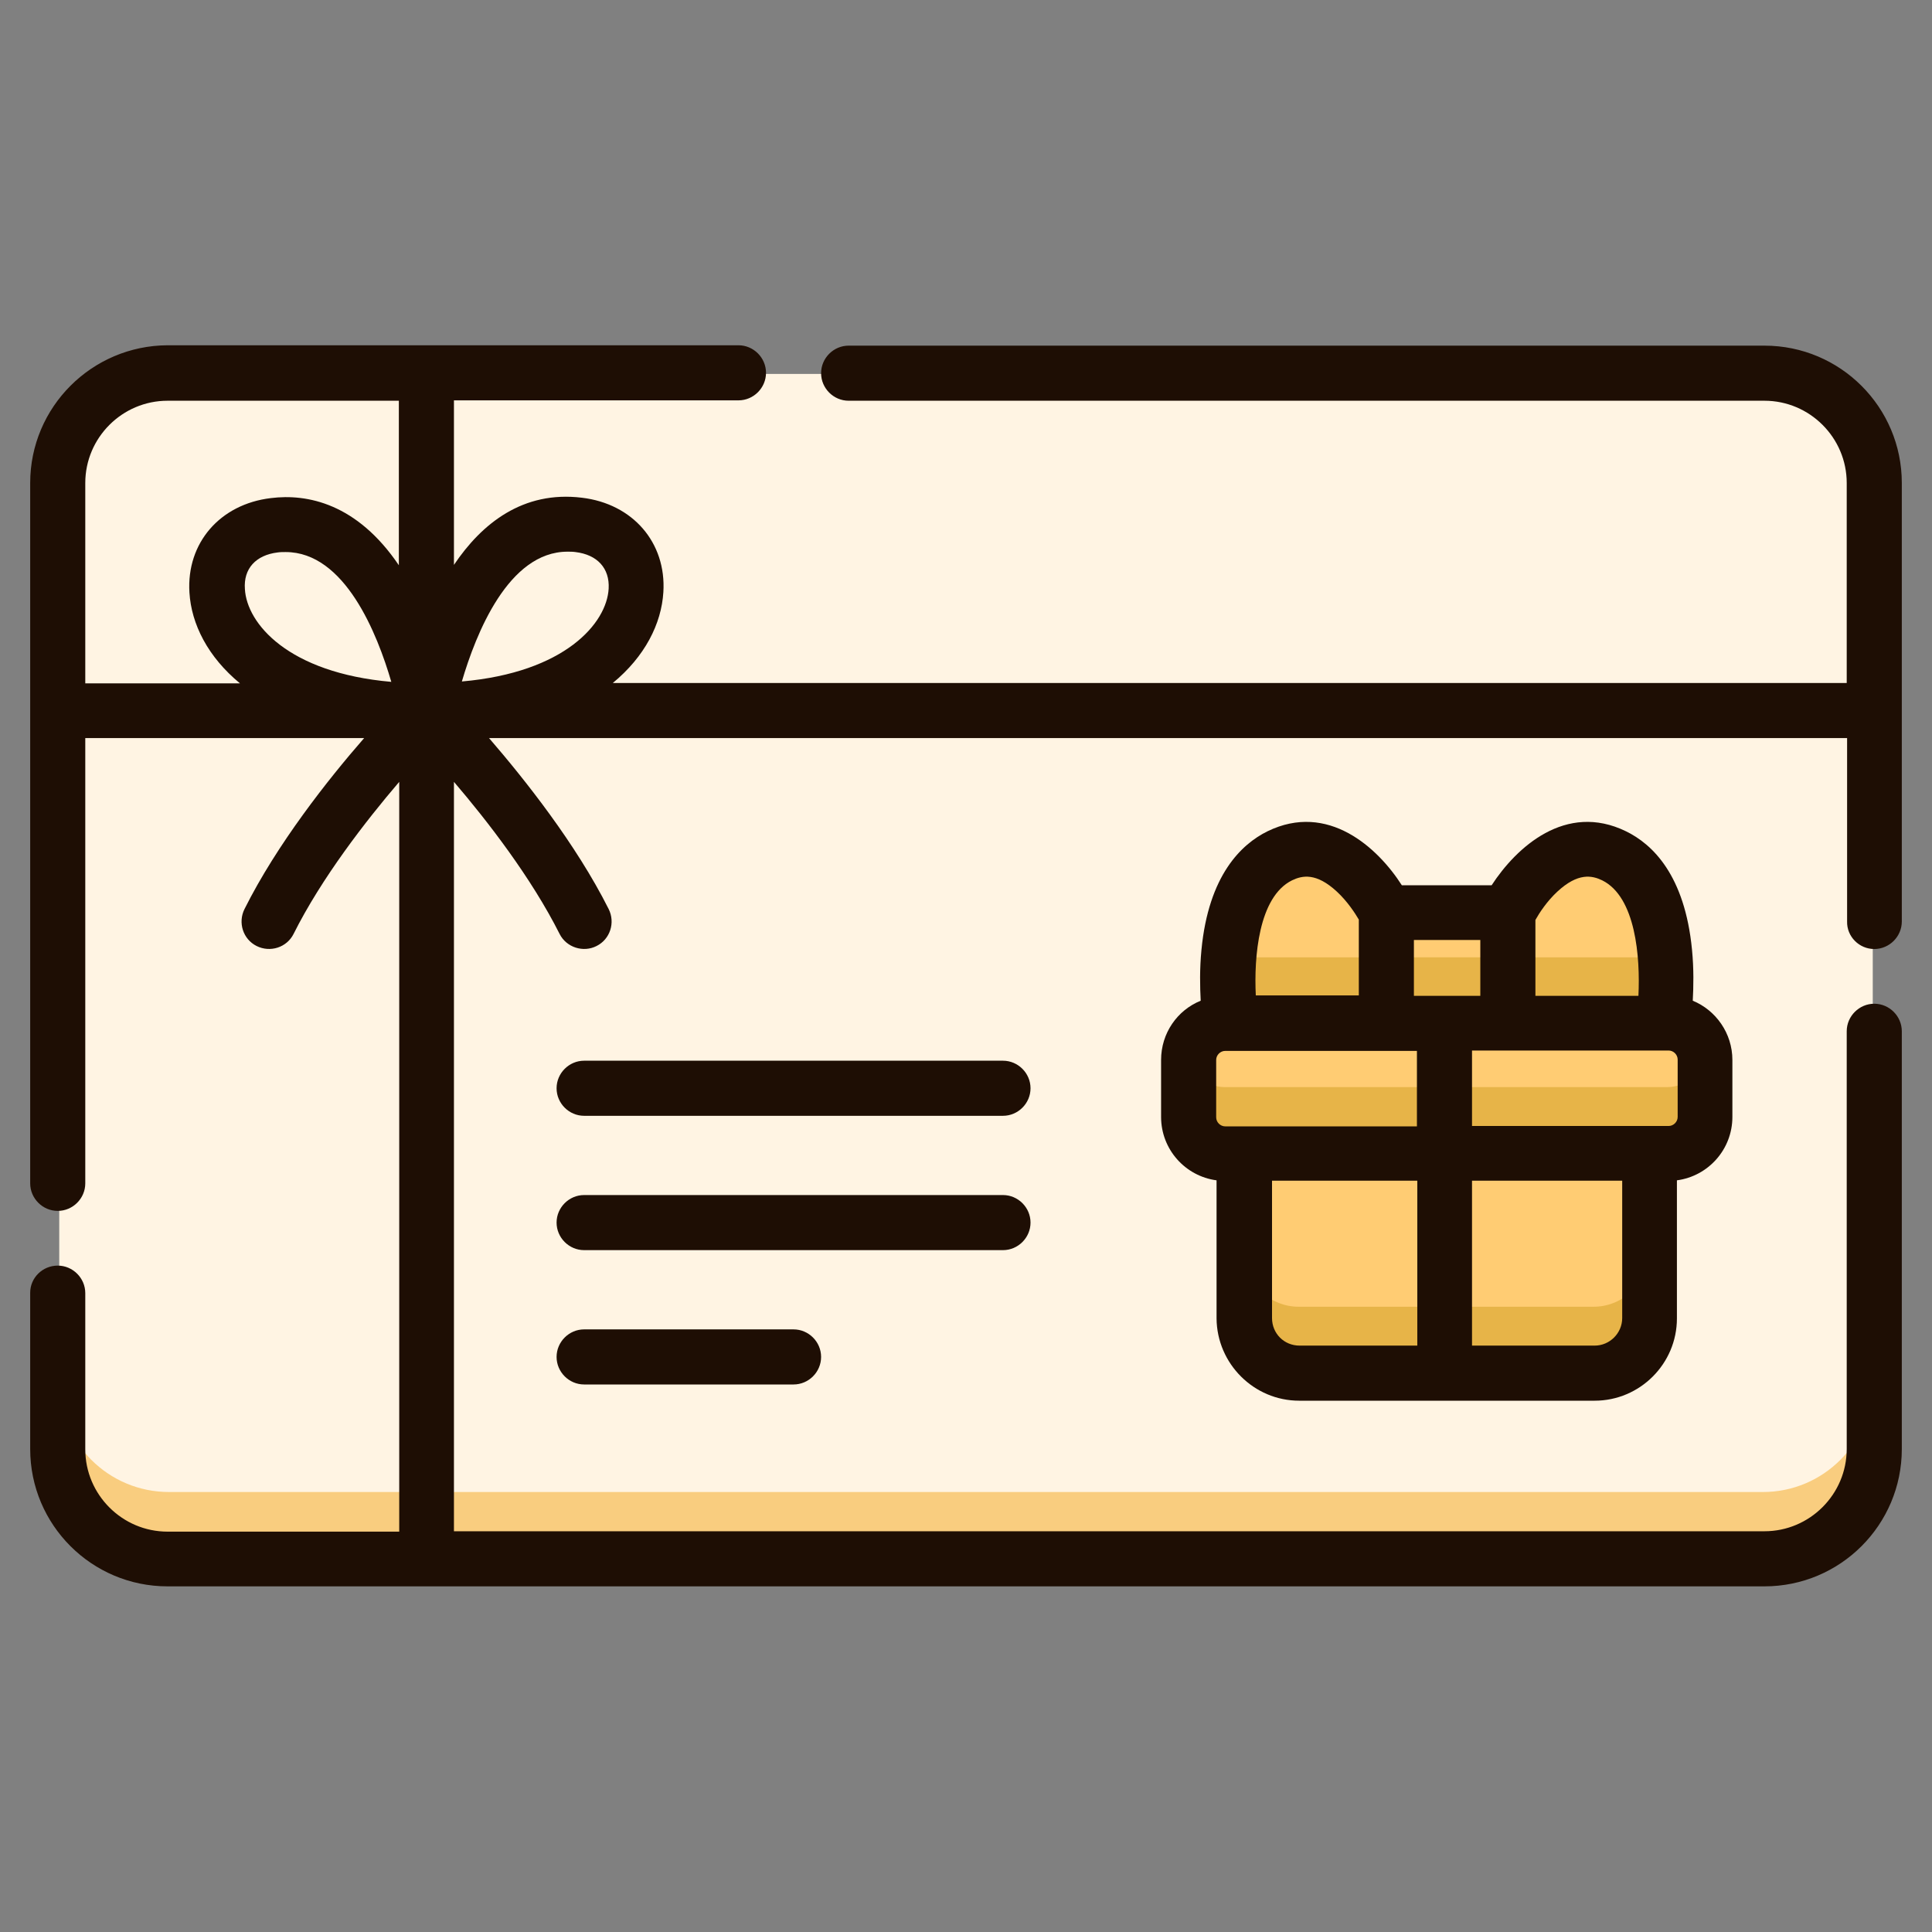 <svg xml:space="preserve" style="enable-background:new 0 0 512 512;" viewBox="0 0 512 512" y="0px" x="0px" xmlns:xlink="http://www.w3.org/1999/xlink" xmlns="http://www.w3.org/2000/svg" id="Capa_1" version="1.1">
<rect x="0" y="0" width="512" height="512" fill="#808080" stroke="none"/>
<style type="text/css">
	.st0{fill:#FFF4E3;}
	.st1{fill:#F9CD7F;}
	.st2{fill:#FFCC73;}
	.st3{fill:#E7B448;}
	.st4{fill:#1E0E04;}
</style>
<path d="M467.2,412.8H44.8c-16.1,0-29.1-13-29.1-29.1V128.2c0-16.1,13-29.1,29.1-29.1h422.4c16.1,0,29.1,13,29.1,29.1
	v255.6C496.2,399.8,483.2,412.8,467.2,412.8z" class="st0"></path>
<path d="M467.2,395.4H44.8c-16.1,0-29.1-13-29.1-29.1v17.4c0,16.1,13,29.1,29.1,29.1h422.4c16.1,0,29.1-13,29.1-29.1
	v-17.4C496.2,382.4,483.2,395.4,467.2,395.4z" class="st1"></path>
<path d="M441.8,305.6H324.6c-5.4,0-9.7-4.3-9.7-9.7v-15.1c0-5.4,4.3-9.7,9.7-9.7h117.2c5.4,0,9.7,4.3,9.7,9.7v15.1
	C451.5,301.2,447.2,305.6,441.8,305.6z" class="st2"></path>
<path d="M441.8,288.1H324.6c-4.9,0-9-3.7-9.6-8.5c0,0.4-0.1,0.8-0.1,1.2v15.1c0,5.4,4.3,9.7,9.7,9.7h117.2
	c5.4,0,9.7-4.3,9.7-9.7v-15.1c0-0.4,0-0.8-0.1-1.2C450.9,284.4,446.8,288.1,441.8,288.1z" class="st3"></path>
<path d="M436.8,305.6H329.6v43.6c0,8,6.5,14.5,14.5,14.5h78.1c8,0,14.5-6.5,14.5-14.5V305.6z" class="st2"></path>
<path d="M422.3,346.3h-78.1c-8,0-14.5-6.5-14.5-14.5v17.4c0,8,6.5,14.5,14.5,14.5h78.1c8,0,14.5-6.5,14.5-14.5v-17.4
	C436.8,339.8,430.3,346.3,422.3,346.3z" class="st3"></path>
<path d="M367.2,241.9h32.1v29.3h-32.1V241.9z" class="st2"></path>
<path d="M367.2,241.9c0,0-11.6-23.1-28.1-15c-18.5,9-13,44.3-13,44.3h41.1L367.2,241.9z" class="st2"></path>
<path d="M399.3,241.9c0,0,11.6-23.1,28.1-15c18.5,9,13,44.3,13,44.3h-41.1L399.3,241.9z" class="st2"></path>
<path d="M367.2,253.7h32.1v17.4h-32.1V253.7z" class="st3"></path>
<g>
	<path d="M325.5,253.7c-0.7,9.4,0.5,17.4,0.5,17.4h41.1v-17.4H325.5z" class="st3"></path>
	<path d="M399.3,271.1h41.1c0,0,1.2-8,0.5-17.4h-41.6L399.3,271.1L399.3,271.1z" class="st3"></path>
</g>
<g>
	<path d="M344.3,371.2h78.3c12,0,21.8-9.8,21.8-21.8v-36.6c8.3-1.1,14.7-8.2,14.7-16.8v-15.1c0-7.1-4.4-13.2-10.5-15.7
		c0.2-3.7,0.3-8.4-0.2-13.5c-1.9-19.8-10.5-28-17.5-31.4c-16-7.8-29.1,4.3-35.6,14.3h-23.8c-6.4-10-19.6-22.1-35.6-14.3
		c-6.9,3.4-15.6,11.6-17.5,31.4c-0.5,5.1-0.4,9.8-0.2,13.5c-6.2,2.5-10.5,8.6-10.5,15.7V296c0,8.6,6.4,15.7,14.7,16.8v36.6
		C322.5,361.4,332.3,371.2,344.3,371.2z M337.1,349.3v-36.4h38.5v43.7h-31.2C340.3,356.6,337.1,353.4,337.1,349.3L337.1,349.3z
		 M429.9,349.3c0,4-3.3,7.3-7.3,7.3h-32.5v-43.7h39.8L429.9,349.3z M444.6,296c0,1.3-1.1,2.4-2.4,2.4h-52.1v-20h52.1
		c1.3,0,2.4,1.1,2.4,2.4V296z M412.7,236.3c5.5-5.1,9.2-4.3,11.9-3c8.9,4.4,10.1,20.4,9.6,30.6h-27.3v-20.1
		C407.9,242,409.9,238.9,412.7,236.3L412.7,236.3z M392.3,263.9h-17.6v-14.8h17.6V263.9z M342.4,233.3c2.7-1.3,6.4-2.1,11.9,3
		c2.8,2.6,4.8,5.7,5.8,7.4v20.1h-27.3C332.3,253.7,333.5,237.7,342.4,233.3z M322.3,280.9c0-1.3,1.1-2.4,2.4-2.4h50.8v20h-50.8
		c-1.3,0-2.4-1.1-2.4-2.4V280.9z" class="st4"></path>
	<path d="M496.7,251.5c4,0,7.3-3.3,7.3-7.3V128c0-20.1-16.3-36.4-36.4-36.4H224.9c-4,0-7.3,3.3-7.3,7.3
		c0,4,3.3,7.3,7.3,7.3h242.7c12,0,21.8,9.8,21.8,21.8V181h-327c8.5-7,12.9-15.7,13.4-24.1c0.8-13.1-8.1-23.4-21.6-25
		c-15.6-1.9-26.5,6.8-33.9,17.8v-43.6h75.4c4,0,7.3-3.3,7.3-7.3c0-4-3.3-7.3-7.3-7.3H44.4C24.3,91.6,8,107.9,8,128v185.6
		c0,4,3.3,7.3,7.3,7.3s7.3-3.3,7.3-7.3V195.6h73.9c-9.6,11-23.1,28.1-31.7,45.3c-1.8,3.6-0.4,8,3.2,9.8c3.6,1.8,8,0.4,9.8-3.2
		c7.4-14.8,19.1-29.9,28-40.3v198.7H44.4c-12,0-21.8-9.8-21.8-21.8v-41.4c0-4-3.3-7.3-7.3-7.3S8,338.6,8,342.6V384
		c0,20.1,16.3,36.4,36.4,36.4h423.2c20.1,0,36.4-16.3,36.4-36.4V273.3c0-4-3.3-7.3-7.3-7.3c-4,0-7.3,3.3-7.3,7.3V384
		c0,12-9.8,21.8-21.8,21.8H120.3V207.2c8.9,10.4,20.5,25.4,28,40.3c1.8,3.6,6.3,5,9.8,3.2c3.6-1.8,5-6.2,3.2-9.8
		c-8.7-17.3-22.2-34.3-31.7-45.3h359.9v48.6C489.4,248.2,492.7,251.5,496.7,251.5L496.7,251.5z M150.4,146.2c0.7,0,1.4,0,2.1,0.1
		c5.8,0.7,9.1,4.3,8.8,9.7c-0.5,9.1-11.5,22.2-38.9,24.6C126.1,168,134.7,146.2,150.4,146.2L150.4,146.2z M73.6,146.4
		c0.7-0.1,1.4-0.1,2.1-0.1c15.7,0,24.3,21.7,28,34.4c-27.4-2.4-38.3-15.5-38.8-24.6C64.5,150.7,67.8,147.1,73.6,146.4L73.6,146.4z
		 M22.6,128c0-12,9.8-21.8,21.8-21.8h61.3v43.6c-11.1-16.4-24.3-19-33.9-17.8c-13.5,1.6-22.4,11.9-21.6,25
		c0.5,8.4,4.9,17.1,13.4,24.1H22.6L22.6,128z" class="st4"></path>
	<path d="M265.8,281.1h-111c-4,0-7.3,3.3-7.3,7.3s3.3,7.3,7.3,7.3h111c4,0,7.3-3.3,7.3-7.3
		C273.1,284.4,269.8,281.1,265.8,281.1L265.8,281.1z" class="st4"></path>
	<path d="M273.1,324c0-4-3.3-7.3-7.3-7.3h-111c-4,0-7.3,3.3-7.3,7.3c0,4,3.3,7.3,7.3,7.3h111
		C269.8,331.3,273.1,328,273.1,324z" class="st4"></path>
	<path d="M154.8,352.3c-4,0-7.3,3.3-7.3,7.3c0,4,3.3,7.3,7.3,7.3h55.5c4,0,7.3-3.3,7.3-7.3c0-4-3.3-7.3-7.3-7.3H154.8z" class="st4"></path>
</g>
</svg>
